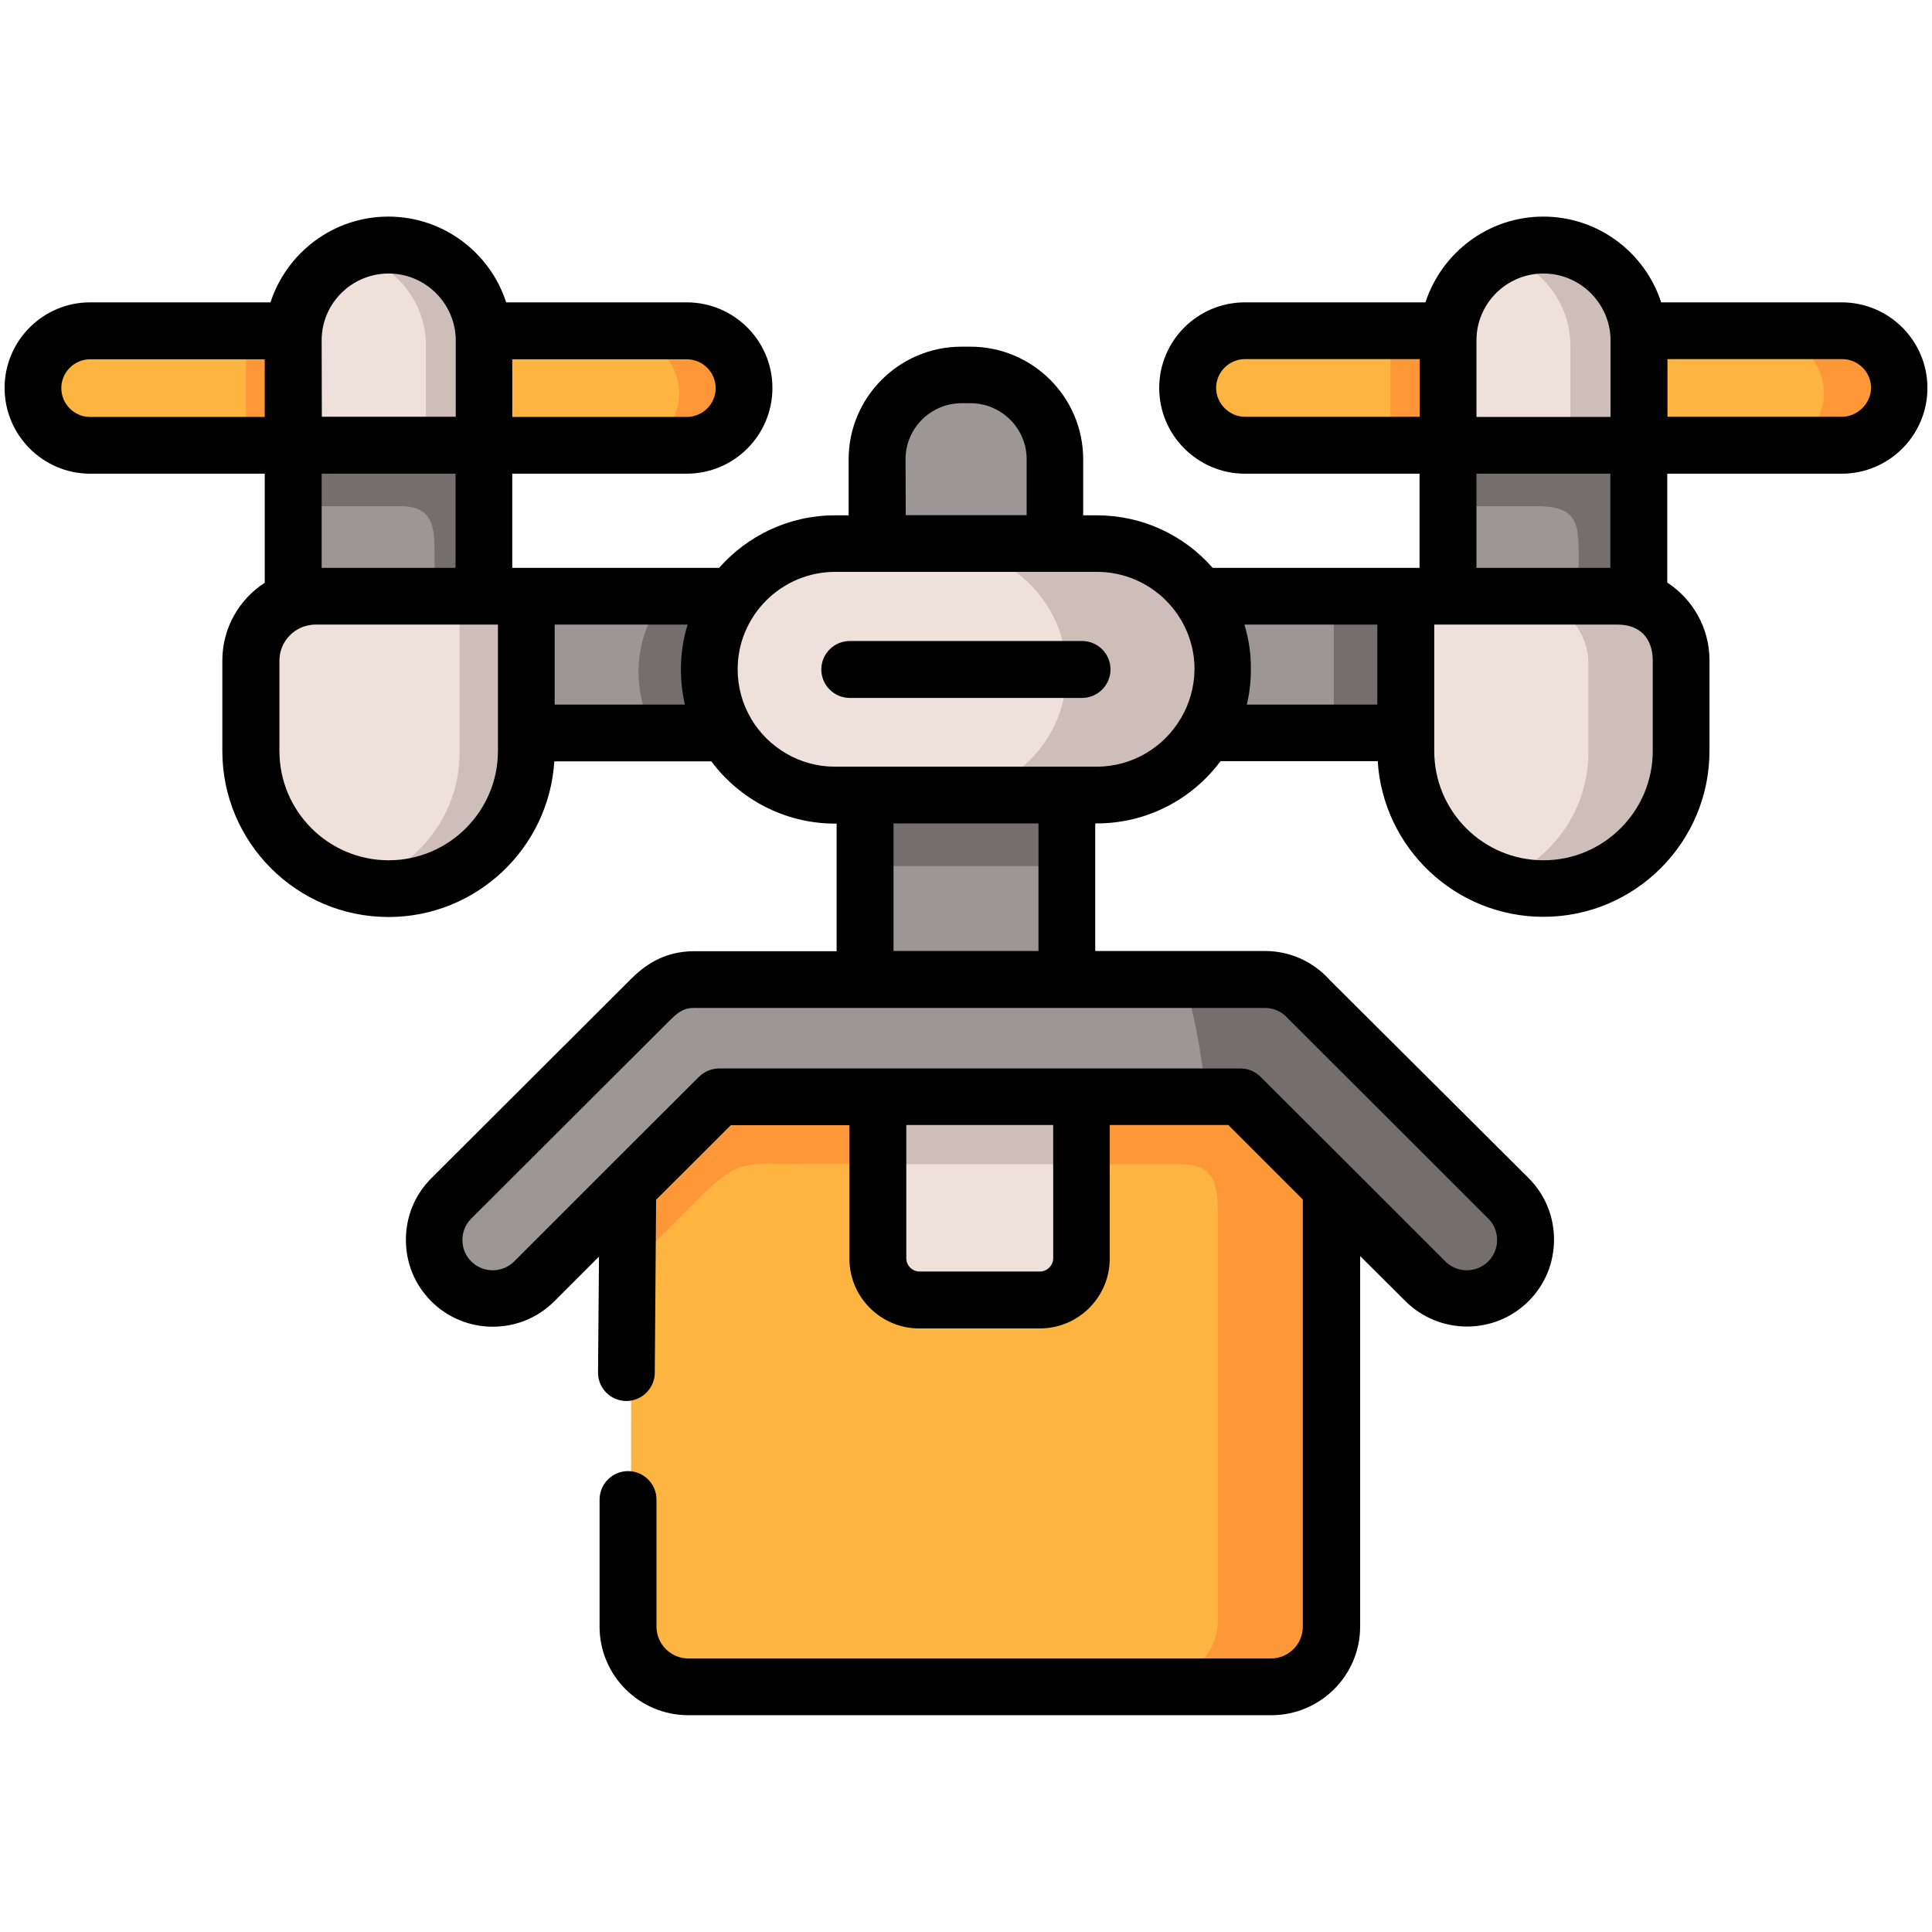 <svg xmlns="http://www.w3.org/2000/svg" id="Capa_1" height="512" viewBox="0 0 1011.5 1011.5" width="512"><g><g><g><path clip-rule="evenodd" d="m803.5 203-47.6 32.6v78.3l51.6 35.5 47.3-33.5v-80.3h-.2z" fill="#9d9696" fill-rule="evenodd"></path></g><g><path clip-rule="evenodd" d="m558.1 417.1-52.3-32.3-52.4 32.3v95.6l52.9 22 51.8-22z" fill="#9d9696" fill-rule="evenodd"></path></g><g><path clip-rule="evenodd" d="m156.7 235.6v80.3l47.8 21.3 51.1-23.3v-78.3l-51.1-29.7z" fill="#9d9696" fill-rule="evenodd"></path></g><g><path clip-rule="evenodd" d="m21.7 205.9c0 16.3 13.4 29.7 29.7 29.7h105.3l23.4-29.7c1-1.3-23.3-28.1-23.1-29.7h-105.6c-16.4 0-29.7 13.3-29.7 29.7z" fill="#fdb440" fill-rule="evenodd"></path></g><g><path clip-rule="evenodd" d="m220.7 206.3 35 29.3h105.2c16.4 0 29.8-13.4 29.8-29.7s-13.4-29.7-29.8-29.7h-105.5z" fill="#fdb440" fill-rule="evenodd"></path></g><g><path clip-rule="evenodd" d="m277.6 313.9-31.5 38 31.5 32.9h103.9l26-32.9-22.7-38z" fill="#9d9696" fill-rule="evenodd"></path></g><g><path clip-rule="evenodd" d="m459.6 242.8v43.8l46.3 44.3 45.9-44.3v-43.8c0-24.1-19.7-43.8-43.8-43.8h-4.5c-24.2 0-43.9 19.7-43.9 43.8z" fill="#9d9696" fill-rule="evenodd"></path></g><g><path clip-rule="evenodd" d="m626.7 313.9-28.5 38 31.7 32.9h104l38.6-36.2-38.6-34.7z" fill="#9d9696" fill-rule="evenodd"></path></g><g><path clip-rule="evenodd" d="m330.4 582v266.5c0 17.2 14.1 31.3 31.3 31.3h302.5c17.2 0 31.3-14.1 31.3-31.3v-266.5l-47.3-47.3c-121.3 0-149.1 0-270.5 0z" fill="#fdb440" fill-rule="evenodd"></path></g><g><path clip-rule="evenodd" d="m134.7 347.2v47c0 39.3 32.1 71.4 71.5 71.4s71.5-32.1 71.5-71.4v-24.5-55.8h-47.7-47.8-14.2c-18.3 0-33.3 15-33.3 33.3z" fill="#eee1dc" fill-rule="evenodd"></path></g><g><path clip-rule="evenodd" d="m156.7 181.2v54.4h11.7 75.5 11.8v-54.4c0-1.7-.1-3.4-.3-5-2.5-24.9-23.7-44.5-49.2-44.5-25.6 0-46.7 19.6-49.3 44.5-.2 1.6-.2 3.2-.2 5z" fill="#eee1dc" fill-rule="evenodd"></path></g><g><path clip-rule="evenodd" d="m733.9 313.9v70.9 9.4c0 39.3 32.1 71.4 71.5 71.4 39.3 0 71.4-32.1 71.4-71.4v-47c0-15.4-10.7-28.6-25-32.3-2.6-.7-5.4-1-8.3-1h-90.7z" fill="#eee1dc" fill-rule="evenodd"></path></g><g><path clip-rule="evenodd" d="m364.9 512.7h296c8.8 0 17.2 3.8 22.9 10.5l103.3 103.1c11.8 11.8 11.8 31.2 0 43-11.9 11.9-31.2 11.9-43.1 0l-95.9-95.8h-270.4l-95.9 95.8c-11.9 11.9-31.2 11.9-43.1 0-11.8-11.8-11.8-31.2 0-43l103.3-103.1c6.7-6.7 13.1-10.5 22.9-10.5z" fill="#9d9696" fill-rule="evenodd"></path></g><g><path clip-rule="evenodd" d="m683.8 523.2c-5.7-6.7-14.1-10.5-22.9-10.5h-41c2 7.2 3.9 14.5 5.5 22 2.6 12.5 4.6 25.5 6 38.8h6.2 10.5l47.3 47.3 48.6 48.5c11.9 11.9 31.2 11.9 43.1 0 11.8-11.8 11.8-31.2 0-43z" fill="#746e6e" fill-rule="evenodd"></path></g><g><path clip-rule="evenodd" d="m453.4 417.1h104.7v36.3h-104.7z" fill="#746e6e" fill-rule="evenodd"></path></g><g><path clip-rule="evenodd" d="m372.5 351.9c0 6.2.9 12.2 2.5 17.9 7.8 27.3 33.1 47.4 62.8 47.4h15.5 104.7 15.5c29.8 0 55-20.1 62.8-47.4 1.7-5.7 2.5-11.7 2.5-17.9 0-14.1-4.5-27.2-12.3-37.9-11.9-16.5-31.3-27.3-53.1-27.3h-21.8-92.2-21.8c-21.8 0-41.2 10.8-53.1 27.3-7.4 10.6-12 23.7-12 37.9z" fill="#eee1dc" fill-rule="evenodd"></path></g><g><path clip-rule="evenodd" d="m558.4 351.9c0 35.9-29.4 65.2-65.4 65.2h65.1 15.5c23.9 0 44.9-13 56.3-32.3 2.8-4.7 5-9.8 6.5-15.1 1.7-5.7 2.5-11.7 2.5-17.9 0-14.1-4.5-27.2-12.3-37.9-11.9-16.5-31.3-27.3-53.1-27.3h-21.8-58.7c16.2 0 31 6 42.5 15.8 14 11.9 22.9 29.7 22.9 49.5z" fill="#cdbeb9" fill-rule="evenodd"></path></g><g><path clip-rule="evenodd" d="m343.4 384.8h38.1c-2.8-4.7-5-9.8-6.5-15.1-1.6-5.7-2.5-11.7-2.5-17.9 0-14.1 4.6-27.2 12.3-37.9h-38.2c-7.7 10.7-12.3 23.8-12.3 37.9 0 6.2.9 12.2 2.5 17.9 1.7 5.4 3.9 10.4 6.6 15.1z" fill="#746e6e" fill-rule="evenodd"></path></g><g><path clip-rule="evenodd" d="m698.3 313.9h35.6v70.9h-35.6z" fill="#746e6e" fill-rule="evenodd"></path></g><g><path clip-rule="evenodd" d="m240.6 320.8v48.9 24.5c0 32.9-22.5 60.7-52.9 68.9 5.9 1.5 12.1 2.4 18.5 2.4 39.3 0 71.5-32.1 71.5-71.4v-9.4-15.1-55.8h-22-15.1z" fill="#cdbeb9" fill-rule="evenodd"></path></g><g><path clip-rule="evenodd" d="m782.7 461.9c7.1 2.4 14.7 3.7 22.7 3.7 39.3 0 71.4-32.1 71.4-71.4v-47c0-15.4-10.7-28.6-25-32.3-2.6-.7-5.4-1-8.3-1h-45.2c2.8 0 5.6.4 8.2 1 14.4 3.7 25.1 16.8 25.1 32.3v47c-.1 31.3-20.7 58.1-48.9 67.7z" fill="#cdbeb9" fill-rule="evenodd"></path></g><g><path clip-rule="evenodd" d="m243.9 235.6h-75.5-11.7v29.4h52.7c19.5 0 18.1 13.3 18.1 31.5v17.4h2.6 10.5 15.1v-78.3z" fill="#746e6e" fill-rule="evenodd"></path></g><g><path clip-rule="evenodd" d="m460.1 573.5h-82.4l-47.3 47.3v42.2l37.2-37.2c19.2-19.1 23.9-16.4 51-16.4h41.5z" fill="#fe9737" fill-rule="evenodd"></path></g><g><path clip-rule="evenodd" d="m637.6 635.6v212.9c0 17.2-14.1 31.3-31.3 31.3h57.9c17.2 0 31.3-14.1 31.3-31.3v-227.7l-47.3-47.3h-10.5-6.2-65.6v36h52.2c17.7 0 19.5 10.3 19.5 26.1z" fill="#fe9737" fill-rule="evenodd"></path></g><g><path clip-rule="evenodd" d="m128.8 176.2h28.1v59.4h-28.1z" fill="#fe9737" fill-rule="evenodd"></path></g><g><path clip-rule="evenodd" d="m360.9 176.2h-35c16.3 0 29.7 13.3 29.7 29.7s-13.4 29.7-29.7 29.7h35c16.4 0 29.8-13.4 29.8-29.7s-13.4-29.7-29.8-29.7z" fill="#fe9737" fill-rule="evenodd"></path></g><g><path clip-rule="evenodd" d="m755.9 235.6v29.4h48.5c23.7 0 22.1 10.9 22.1 33v15.9h16.9c2.9 0 5.6.4 8.3 1 1 .3 2 .6 3.1 1v-80.4h-.3c-32.9.1-65.8.1-98.6.1z" fill="#746e6e" fill-rule="evenodd"></path></g><g><path clip-rule="evenodd" d="m255.6 176.2c-2.5-24.9-23.7-44.5-49.3-44.5-5.7 0-11.3 1-16.4 2.8 17.7 6.2 30.9 22.3 32.9 41.6.2 1.6.2 3.3.2 5v54.4h21.1 11.5.2v-54.4c.1-1.7 0-3.3-.2-4.9z" fill="#cdbeb9" fill-rule="evenodd"></path></g><g><path clip-rule="evenodd" d="m460.1 573.5v83.9c0 11.9 9.7 21.6 21.6 21.6h62.5c11.9 0 21.6-9.7 21.6-21.6v-83.9z" fill="#eee1dc" fill-rule="evenodd"></path></g><g><path clip-rule="evenodd" d="m460.1 573.5h105.7v36h-105.7z" fill="#cdbeb9" fill-rule="evenodd"></path></g><g><path clip-rule="evenodd" d="m620.8 205.9c0 16.3 13.4 29.7 29.8 29.7h105.3l23.4-29.7c1-1.3-23.3-28.1-23.1-29.7h-105.6c-16.4 0-29.8 13.3-29.8 29.7z" fill="#fdb440" fill-rule="evenodd"></path></g><g><path clip-rule="evenodd" d="m819.9 206.3 35 29.3h105.2c16.3 0 29.8-13.4 29.8-29.7s-13.4-29.7-29.8-29.7h-105.5z" fill="#fdb440" fill-rule="evenodd"></path></g><g><path clip-rule="evenodd" d="m755.9 181.2v54.4h11.7 75.5 11.8v-54.4c0-1.7-.1-3.4-.3-5-2.5-24.9-23.7-44.5-49.2-44.5-25.6 0-46.7 19.6-49.3 44.5-.2 1.6-.2 3.2-.2 5z" fill="#eee1dc" fill-rule="evenodd"></path></g><g><path clip-rule="evenodd" d="m728 176.2h28.1v59.4h-28.1z" fill="#fe9737" fill-rule="evenodd"></path></g><g><path clip-rule="evenodd" d="m960.2 176.1h-35c16.3 0 29.7 13.4 29.7 29.7s-13.4 29.7-29.7 29.7h35c16.3 0 29.8-13.4 29.8-29.7s-13.5-29.7-29.8-29.7z" fill="#fe9737" fill-rule="evenodd"></path></g><g><path clip-rule="evenodd" d="m854.8 176.2c-2.5-24.9-23.7-44.5-49.3-44.5-5.7 0-11.3 1-16.4 2.8 17.7 6.2 30.9 22.3 32.8 41.6.2 1.6.3 3.3.3 5v54.4h21.1 11.5.2v-54.4c.1-1.7 0-3.3-.2-4.9z" fill="#cdbeb9" fill-rule="evenodd"></path></g></g><g><path d="m566.5 335.6h-121.6c-8.2 0-14.9 6.7-14.9 14.9s6.7 14.9 14.9 14.9h121.6c8.2 0 14.9-6.7 14.9-14.9 0-8.3-6.7-14.9-14.9-14.9z"></path><path d="m964.2 158.3h-94.5c-8.4-26-32.9-44.9-61.7-44.9s-53.2 18.9-61.7 44.9h-94.5c-24.8 0-44.9 20.1-44.9 44.8s20.1 44.9 44.9 44.9h91.4v49.3h-7.2-101.1c-14.8-16.9-36.5-27.5-60.7-27.5h-7.1v-29.3c0-32.6-26.5-59-59.1-59h-4.6c-32.6 0-59.1 26.5-59.1 59v29.3h-7.1c-24.2 0-45.9 10.7-60.7 27.5h-101-7.3v-49.3h91.3c24.8 0 44.9-20.1 44.9-44.9 0-24.7-20.1-44.8-44.9-44.8h-94.5c-8.4-26-32.9-44.9-61.7-44.9s-53.2 18.9-61.7 44.9h-94.4c-24.7 0-44.8 20.1-44.8 44.8s20.1 44.9 44.8 44.9h91.4v57.1c-13.3 8.6-22.2 23.6-22.2 40.7v47.4c0 47.9 39 86.9 87 86.9 46.1 0 84-36.1 86.8-81.5h82.2c14.7 19.7 38.3 32.6 64.8 32.6h.8v66.8h-74.4c-16.6 0-26.7 8-33.6 14.9l-104.2 104c-8.6 8.6-13.3 20-13.3 32.2s4.7 23.6 13.3 32.2c8.9 8.9 20.6 13.3 32.2 13.3 11.7 0 23.3-4.4 32.2-13.3l23.4-23.4-.5 60.6c-.1 8.2 6.5 14.9 14.7 15h.1c8.1 0 14.8-6.6 14.9-14.7l.7-90.7 39.1-39h62.1v69.8c0 20.2 16.4 36.6 36.6 36.6h63.1c20.2 0 36.6-16.4 36.6-36.6v-69.9h62.1l39 39v223.6c0 9.2-7.5 16.7-16.7 16.7h-305c-9.2 0-16.7-7.5-16.7-16.7v-66.5c0-8.2-6.7-14.9-14.9-14.9s-14.9 6.7-14.9 14.9v66.5c0 25.6 20.8 46.4 46.5 46.4h305.2c25.6 0 46.5-20.8 46.5-46.4v-194l23.7 23.6c17.8 17.7 46.7 17.8 64.5 0 8.6-8.6 13.3-20 13.3-32.2s-4.7-23.6-13.3-32.2l-104-103.6c-8.6-9.7-20.9-15.3-34-15.3h-88.9v-66.8h.8c26.5 0 50.1-12.8 64.8-32.6h82.3c2.8 45.4 40.6 81.5 86.8 81.5 47.9 0 86.9-39 86.9-86.9v-47.4c0-17-8.8-32-22.1-40.7v-57h91.3c24.8 0 44.9-20.1 44.9-44.9 0-24.7-20.1-44.8-44.9-44.8zm-696 29.8h91.3c8.4 0 15.2 6.8 15.2 15.1s-6.8 15.1-15.2 15.1h-91.3zm-129.5 30.2h-91.5c-8.3 0-15.1-6.8-15.1-15.1s6.8-15.1 15.1-15.1h91.4v30.2zm29.7-40.1c0-19.3 15.7-35 35.1-35 18 0 32.9 13.7 34.9 31.2v.3c0 .3 0 .5.1.7.1.9.1 1.8.1 2.7v40.1h-70.1zm0 69.8h70.1v49.3h-70.1zm92.3 135.7v9.5c0 31.5-25.7 57.2-57.2 57.2s-57.2-25.6-57.2-57.2v-47.4c0-7.9 5-14.7 12-17.5.2-.1 3.647-1.3 6.7-1.3h88.4 7.3zm97.9-14.8h-68.2v-41.9h69.6c-2.3 7.4-3.5 15.3-3.5 23.4 0 6.4.7 12.6 2.1 18.5zm115.5-128.5c0-16.2 13.2-29.3 29.4-29.3h4.6c16.2 0 29.4 13.2 29.4 29.3v29.3h-63.3zm77.3 418.4c0 3.7-3.2 6.9-6.9 6.9h-63.1c-3.8 0-6.9-3.2-6.9-6.9v-69.8h76.9zm110.9-131.1c4.6 0 8.9 2 11.9 5.4.2.3.5.6.8.8l104.2 104.1c3 3 4.6 6.9 4.6 11.2 0 4.2-1.6 8.2-4.6 11.2-6.2 6.2-16.3 6.2-22.5 0l-49-49-47.8-47.7c-2.8-2.8-6.6-4.3-10.5-4.3h-83.1-106.7-83.1c-3.9 0-7.7 1.6-10.5 4.3l-47.8 47.7-49 49c-6.2 6.2-16.3 6.2-22.5 0-3-3-4.6-6.9-4.6-11.2 0-4.2 1.6-8.2 4.6-11.2l104.3-104.1c5.3-5.3 8.3-6.2 12.6-6.2h89.3 105.7zm-194.5-29.8v-66.8h75.9v66.8zm150.5-121.9-.1.1c0 .1-.1.1-.1.2-8.9 15-25.3 25.1-44 25.1h-15.7-105.5-15.7c-18.7 0-35-10.1-43.9-25 0-.1-.1-.1-.1-.2s-.1-.1-.1-.2c-4.4-7.5-6.9-16.3-6.9-25.6 0-28.1 22.9-51 51.1-51h137c28.2 0 51.1 22.9 51.1 51-.1 9.4-2.7 18.1-7.1 25.6zm189.8-232.8c18 0 32.9 13.7 34.9 31.2v.3c0 .3 0 .5.1.8.1.9.1 1.8.1 2.7v40.1h-70.2v-40.1c0-19.3 15.7-35 35.1-35zm-171.4 59.9c0-8.3 6.8-15.1 15.2-15.1h91.4v30.2h-91.4c-8.2.1-15.2-6.9-15.2-15.1zm136.3 44.9h70.1v49.3h-70.1zm-121.4 79.3c0-.1 0-.2-.1-.3h69.6v41.9h-68.3v-.1c1.4-5.9 2.1-12 2.1-18.3.1-8.1-1.1-15.9-3.3-23.2zm213.7 65.9c0 31.5-25.7 57.2-57.2 57.2-31.6 0-57.2-25.6-57.2-57.2v-9.5-56.7h7.3 88.4c15.061 0 18.7 10.7 18.7 18.7zm99-175h-91.3v-30.2h91.4c8.4 0 15.2 6.8 15.2 15.1-.1 8.2-7.1 15.1-15.3 15.1z"></path></g></g></svg>